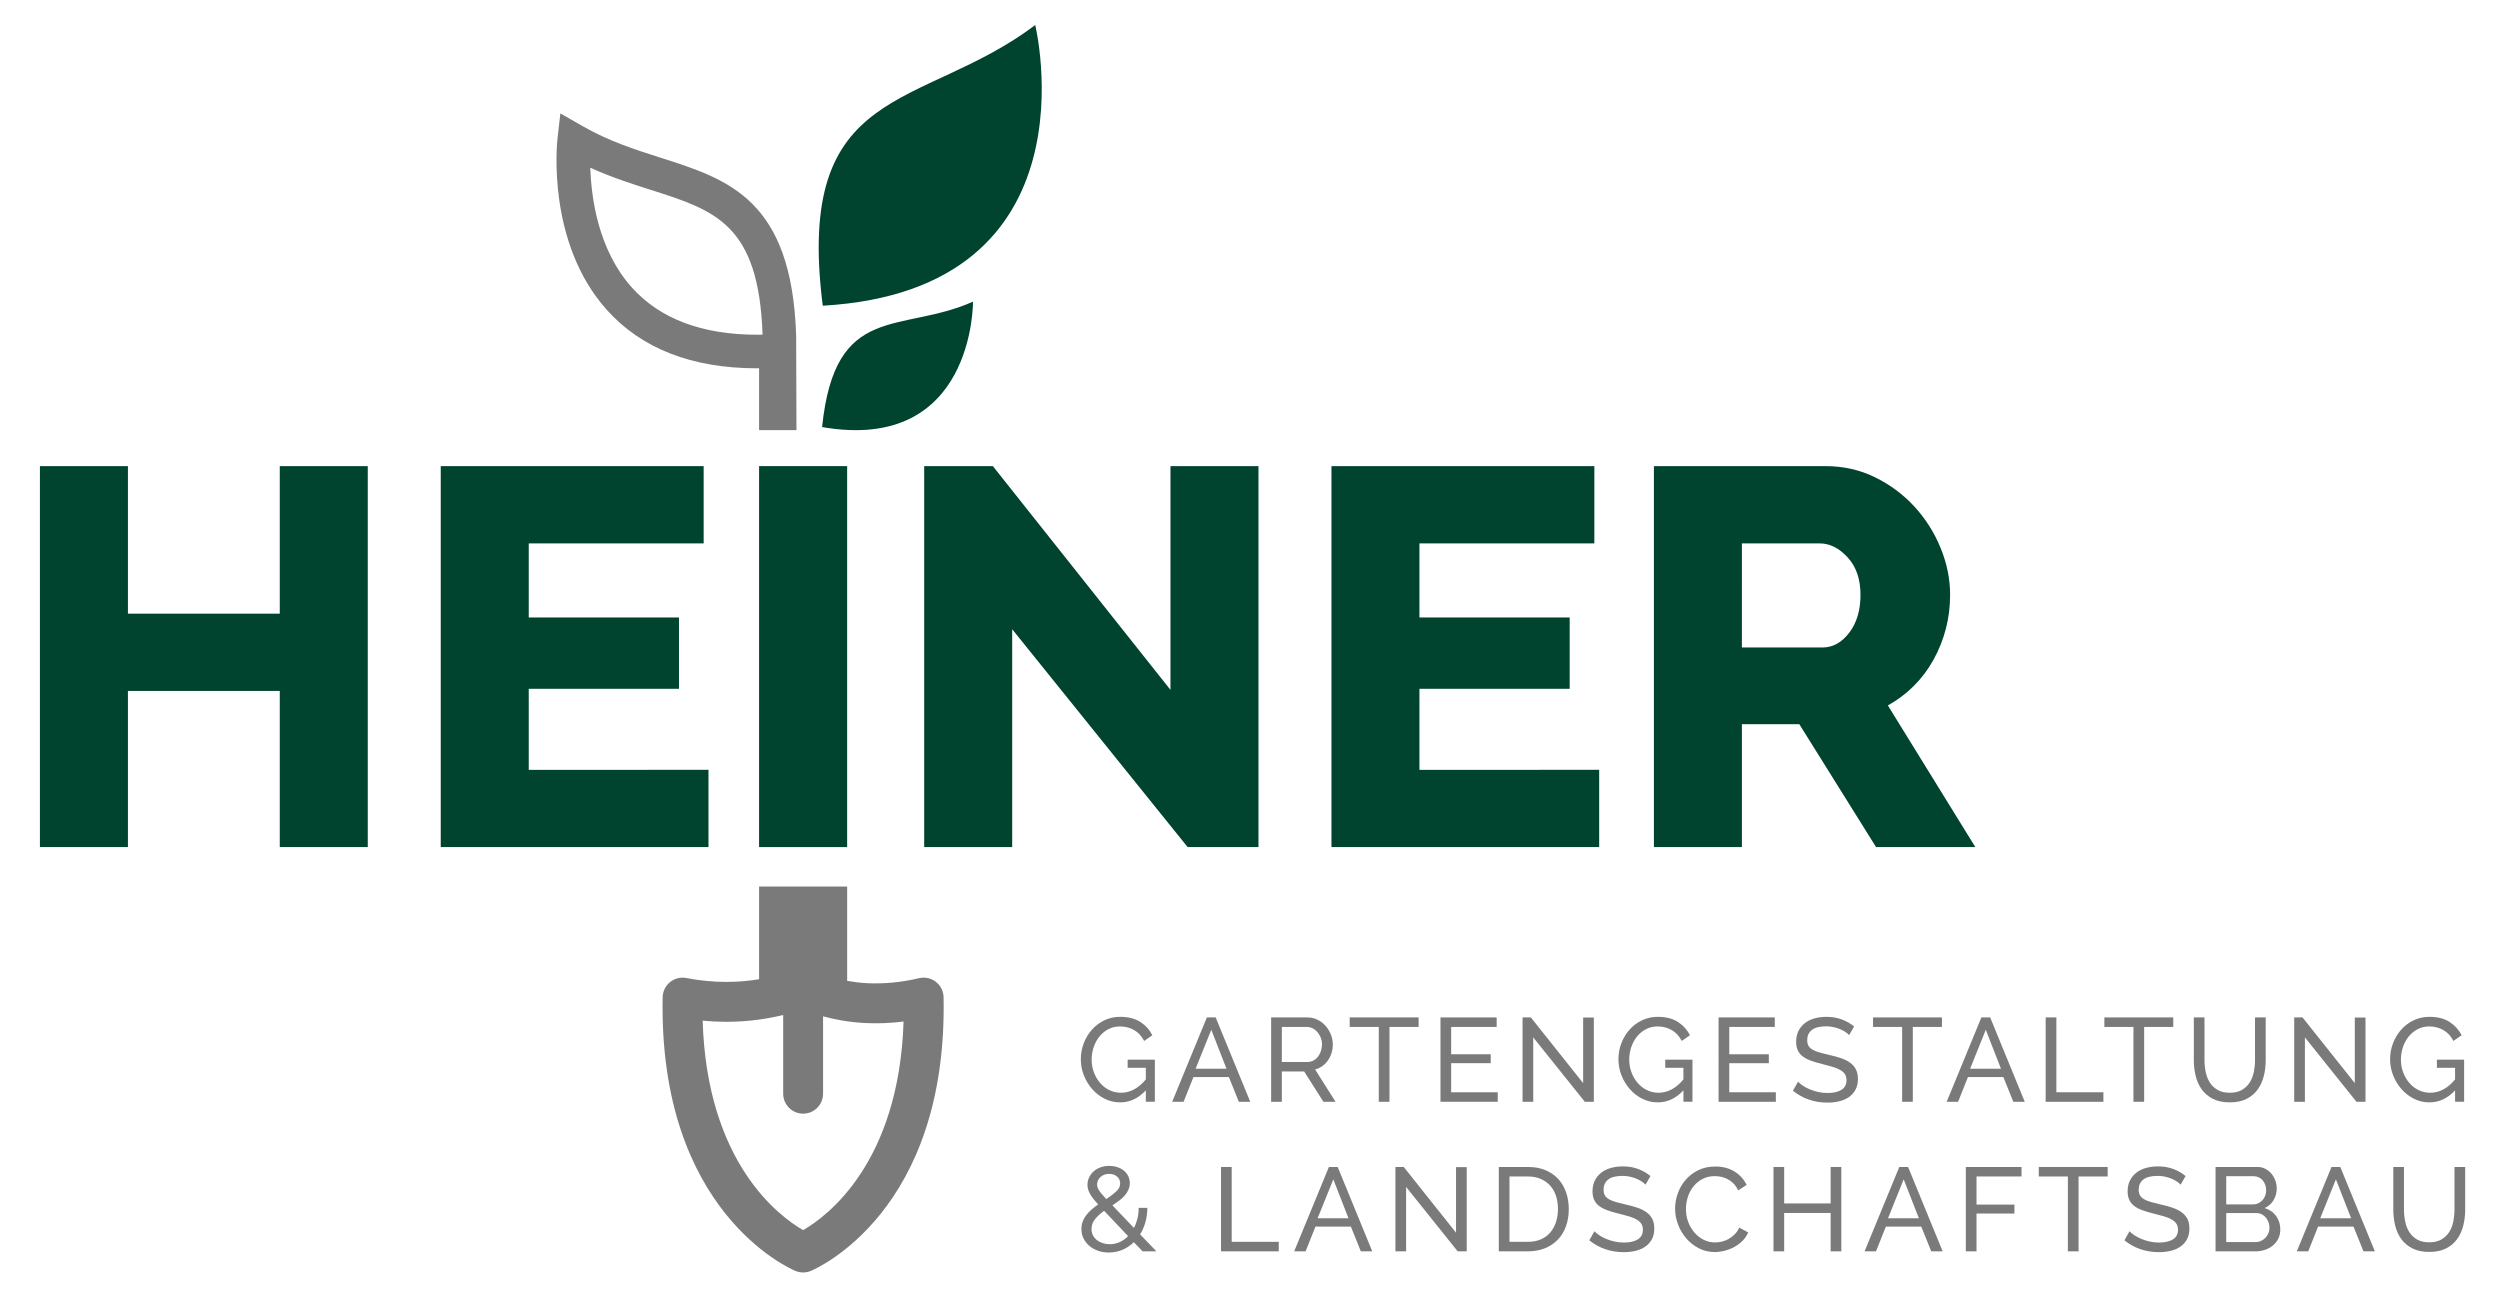 <?xml version="1.0" encoding="utf-8"?>
<!-- Generator: Adobe Illustrator 16.0.3, SVG Export Plug-In . SVG Version: 6.00 Build 0)  -->
<!DOCTYPE svg PUBLIC "-//W3C//DTD SVG 1.1//EN" "http://www.w3.org/Graphics/SVG/1.1/DTD/svg11.dtd">
<svg version="1.1" id="Ebene_1" xmlns="http://www.w3.org/2000/svg" xmlns:xlink="http://www.w3.org/1999/xlink" x="0px" y="0px"
	 width="376px" height="195.5px" viewBox="0 0 376 195.5" enable-background="new 0 0 376 195.5" xml:space="preserve">
<g>
	<path fill="#004430" d="M55.312,70.105v57.297H42.077v-23.484H19.24v23.484H6.004V70.105H19.24v22.193h22.837V70.105H55.312z"/>
	<path fill="#004430" d="M106.556,115.783v11.619H66.288V70.105h39.542v11.62H79.522v11.138h22.597v10.732H79.522v12.188H106.556z"
		/>
	<path fill="#004430" d="M152.233,94.638v32.764h-13.235V70.105h10.329l26.712,33.652V70.105h13.235v57.297h-10.654L152.233,94.638z
		"/>
	<path fill="#004430" d="M240.518,115.783v11.619H200.25V70.105h39.541v11.62h-26.307v11.138h22.596v10.732h-22.596v12.188H240.518z
		"/>
	<path fill="#004430" d="M248.748,127.402V70.105h25.826c2.688,0,5.178,0.564,7.465,1.694c2.285,1.13,4.262,2.609,5.932,4.438
		c1.666,1.829,2.971,3.901,3.912,6.213c0.943,2.315,1.414,4.655,1.414,7.021c0,1.775-0.217,3.484-0.646,5.124
		c-0.432,1.642-1.049,3.188-1.857,4.641c-0.805,1.453-1.789,2.758-2.943,3.915c-1.16,1.156-2.463,2.139-3.916,2.945l13.156,21.305
		h-14.932l-11.539-18.48h-8.637v18.48H248.748z M261.982,97.383h12.107c1.559,0,2.906-0.74,4.033-2.22
		c1.131-1.479,1.695-3.375,1.695-5.689c0-2.366-0.643-4.25-1.936-5.649c-1.291-1.398-2.691-2.098-4.197-2.098h-11.703V97.383z"/>
</g>
<g>
	<path fill="#7B7A7A" d="M172.331,163.992c-1.119,1.203-2.405,1.805-3.861,1.805c-0.845,0-1.628-0.184-2.349-0.555
		c-0.721-0.367-1.343-0.854-1.867-1.457c-0.524-0.6-0.938-1.287-1.242-2.063c-0.304-0.773-0.456-1.572-0.456-2.395
		c0-0.857,0.148-1.67,0.446-2.439c0.297-0.77,0.708-1.447,1.233-2.037c0.524-0.59,1.15-1.057,1.876-1.402
		c0.727-0.346,1.513-0.518,2.358-0.518c1.227,0,2.238,0.256,3.032,0.768c0.791,0.514,1.394,1.18,1.813,2.002l-1.233,0.857
		c-0.38-0.738-0.888-1.285-1.52-1.643c-0.63-0.359-1.339-0.537-2.127-0.537c-0.643,0-1.227,0.139-1.751,0.42
		c-0.524,0.279-0.971,0.648-1.339,1.107c-0.37,0.459-0.655,0.988-0.858,1.59c-0.203,0.604-0.304,1.225-0.304,1.867
		c0,0.68,0.113,1.32,0.34,1.922c0.226,0.602,0.536,1.131,0.929,1.59s0.858,0.818,1.394,1.08c0.536,0.264,1.118,0.395,1.751,0.395
		c1.382,0,2.628-0.668,3.735-2.002v-1.75h-2.733v-1.217h4.092v6.326h-1.359V163.992z"/>
	<path fill="#7B7A7A" d="M176.296,165.707l5.22-12.688h1.32l5.201,12.688h-1.716l-1.499-3.717h-5.328l-1.482,3.717H176.296z
		 M182.177,154.879l-2.36,5.861h4.648L182.177,154.879z"/>
	<path fill="#7B7A7A" d="M191.18,165.707V153.02h5.434c0.559,0,1.074,0.117,1.547,0.35c0.467,0.232,0.875,0.543,1.215,0.93
		s0.604,0.822,0.793,1.305c0.191,0.482,0.287,0.973,0.287,1.473c0,0.441-0.064,0.867-0.188,1.279
		c-0.125,0.41-0.305,0.783-0.535,1.115c-0.234,0.334-0.514,0.619-0.842,0.857c-0.326,0.24-0.693,0.412-1.098,0.52l3.072,4.859
		h-1.822l-2.896-4.557h-3.359v4.557H191.18z M192.787,159.721h3.844c0.334,0,0.635-0.072,0.902-0.213
		c0.27-0.145,0.498-0.338,0.688-0.582c0.191-0.242,0.34-0.527,0.447-0.848c0.105-0.322,0.162-0.656,0.162-1.002
		c0-0.357-0.064-0.693-0.188-1.01c-0.127-0.314-0.293-0.594-0.5-0.84c-0.209-0.242-0.455-0.434-0.732-0.57
		c-0.281-0.139-0.578-0.205-0.885-0.205h-3.738V159.721z"/>
	<path fill="#7B7A7A" d="M213.357,154.451h-4.379v11.256h-1.609v-11.256h-4.375v-1.432h10.363V154.451z"/>
	<path fill="#7B7A7A" d="M225.26,164.277v1.43h-8.613V153.02h8.451v1.432h-6.844v4.109h5.951v1.34h-5.951v4.377H225.26z"/>
	<path fill="#7B7A7A" d="M230.598,156.021v9.686h-1.607V153.02h1.25l7.863,9.883v-9.863h1.609v12.668h-1.359L230.598,156.021z"/>
	<path fill="#7B7A7A" d="M253.186,163.992c-1.119,1.203-2.406,1.805-3.861,1.805c-0.844,0-1.627-0.184-2.348-0.555
		c-0.721-0.367-1.346-0.854-1.867-1.457c-0.527-0.6-0.939-1.287-1.244-2.063c-0.301-0.773-0.453-1.572-0.453-2.395
		c0-0.857,0.148-1.67,0.445-2.439s0.709-1.447,1.232-2.037s1.15-1.057,1.877-1.402s1.514-0.518,2.357-0.518
		c1.227,0,2.238,0.256,3.031,0.768c0.791,0.514,1.395,1.18,1.814,2.002l-1.234,0.857c-0.381-0.738-0.887-1.285-1.52-1.643
		c-0.631-0.359-1.338-0.537-2.127-0.537c-0.641,0-1.227,0.139-1.75,0.42c-0.525,0.279-0.971,0.648-1.34,1.107
		s-0.654,0.988-0.857,1.59c-0.203,0.604-0.305,1.225-0.305,1.867c0,0.68,0.113,1.32,0.34,1.922c0.225,0.602,0.535,1.131,0.928,1.59
		c0.396,0.459,0.859,0.818,1.395,1.08c0.535,0.264,1.119,0.395,1.752,0.395c1.381,0,2.627-0.668,3.734-2.002v-1.75h-2.732v-1.217
		h4.092v6.326h-1.359V163.992z"/>
	<path fill="#7B7A7A" d="M267.088,164.277v1.43h-8.613V153.02h8.451v1.432h-6.844v4.109h5.951v1.34h-5.951v4.377H267.088z"/>
	<path fill="#7B7A7A" d="M278.111,155.684c-0.143-0.166-0.334-0.328-0.57-0.482c-0.238-0.156-0.508-0.295-0.807-0.422
		c-0.295-0.123-0.621-0.225-0.973-0.303c-0.352-0.076-0.717-0.115-1.098-0.115c-0.99,0-1.713,0.186-2.172,0.555
		c-0.459,0.367-0.686,0.875-0.686,1.518c0,0.346,0.064,0.631,0.195,0.857c0.129,0.227,0.338,0.42,0.615,0.58
		c0.281,0.162,0.631,0.303,1.045,0.42c0.416,0.119,0.912,0.246,1.482,0.375c0.656,0.145,1.248,0.309,1.781,0.492
		c0.527,0.186,0.98,0.414,1.355,0.689c0.375,0.273,0.662,0.607,0.857,1c0.197,0.393,0.297,0.875,0.297,1.445
		c0,0.609-0.121,1.135-0.357,1.582c-0.24,0.447-0.563,0.818-0.975,1.109c-0.41,0.291-0.896,0.506-1.457,0.643
		c-0.559,0.139-1.168,0.205-1.82,0.205c-0.979,0-1.904-0.15-2.779-0.455c-0.877-0.305-1.674-0.748-2.389-1.332l0.771-1.357
		c0.189,0.203,0.436,0.404,0.74,0.607s0.65,0.385,1.037,0.545c0.387,0.162,0.803,0.291,1.25,0.393
		c0.445,0.104,0.914,0.152,1.404,0.152c0.904,0,1.607-0.16,2.107-0.482c0.502-0.322,0.75-0.805,0.75-1.447
		c0-0.357-0.078-0.656-0.24-0.902c-0.16-0.244-0.398-0.455-0.705-0.633c-0.311-0.18-0.693-0.338-1.154-0.475
		s-0.979-0.277-1.564-0.42c-0.641-0.154-1.209-0.322-1.695-0.5c-0.488-0.18-0.896-0.393-1.225-0.643
		c-0.328-0.252-0.576-0.557-0.74-0.912c-0.168-0.357-0.252-0.785-0.252-1.287c0-0.607,0.113-1.143,0.34-1.607
		c0.225-0.467,0.541-0.857,0.945-1.18c0.408-0.322,0.889-0.563,1.451-0.725c0.559-0.16,1.164-0.24,1.82-0.24
		c0.857,0,1.631,0.131,2.322,0.393c0.691,0.264,1.305,0.613,1.84,1.055L278.111,155.684z"/>
	<path fill="#7B7A7A" d="M292.066,154.451h-4.379v11.256h-1.607v-11.256h-4.375v-1.432h10.361V154.451z"/>
	<path fill="#7B7A7A" d="M292.781,165.707L298,153.02h1.322l5.201,12.688h-1.717l-1.5-3.717h-5.326l-1.482,3.717H292.781z
		 M298.662,154.879l-2.359,5.861h4.646L298.662,154.879z"/>
	<path fill="#7B7A7A" d="M307.668,165.707V153.02h1.609v11.258h7.074v1.43H307.668z"/>
	<path fill="#7B7A7A" d="M326.857,154.451h-4.377v11.256h-1.609v-11.256h-4.375v-1.432h10.361V154.451z"/>
	<path fill="#7B7A7A" d="M335.346,164.35c0.738,0,1.354-0.143,1.842-0.428c0.486-0.287,0.879-0.66,1.168-1.119
		c0.293-0.457,0.498-0.982,0.619-1.572c0.117-0.588,0.178-1.188,0.178-1.795v-6.416h1.609v6.416c0,0.857-0.1,1.67-0.297,2.439
		c-0.197,0.768-0.51,1.443-0.938,2.027s-0.986,1.045-1.672,1.385c-0.684,0.34-1.514,0.51-2.492,0.51c-1.01,0-1.863-0.18-2.555-0.535
		c-0.691-0.357-1.246-0.832-1.672-1.422c-0.422-0.59-0.727-1.27-0.91-2.037c-0.186-0.768-0.275-1.557-0.275-2.367v-6.416h1.607
		v6.416c0,0.631,0.061,1.242,0.188,1.832c0.125,0.588,0.334,1.109,0.623,1.563c0.293,0.455,0.68,0.82,1.164,1.1
		C334.016,164.209,334.619,164.35,335.346,164.35z"/>
	<path fill="#7B7A7A" d="M346.656,156.021v9.686h-1.607V153.02h1.25l7.863,9.883v-9.863h1.607v12.668h-1.357L346.656,156.021z"/>
	<path fill="#7B7A7A" d="M369.242,163.992c-1.119,1.203-2.404,1.805-3.859,1.805c-0.844,0-1.629-0.184-2.35-0.555
		c-0.719-0.367-1.344-0.854-1.865-1.457c-0.527-0.6-0.939-1.287-1.244-2.063c-0.303-0.773-0.455-1.572-0.455-2.395
		c0-0.857,0.15-1.67,0.447-2.439s0.707-1.447,1.232-2.037c0.523-0.59,1.15-1.057,1.877-1.402s1.514-0.518,2.357-0.518
		c1.227,0,2.238,0.256,3.031,0.768c0.791,0.514,1.395,1.18,1.813,2.002l-1.232,0.857c-0.381-0.738-0.887-1.285-1.521-1.643
		c-0.629-0.359-1.338-0.537-2.125-0.537c-0.641,0-1.227,0.139-1.752,0.42c-0.523,0.279-0.969,0.648-1.338,1.107
		s-0.656,0.988-0.857,1.59c-0.203,0.604-0.305,1.225-0.305,1.867c0,0.68,0.113,1.32,0.34,1.922c0.225,0.602,0.535,1.131,0.928,1.59
		c0.395,0.459,0.857,0.818,1.395,1.08c0.535,0.264,1.117,0.395,1.752,0.395c1.381,0,2.627-0.668,3.732-2.002v-1.75h-2.732v-1.217
		h4.092v6.326h-1.359V163.992z"/>
	<path fill="#7B7A7A" d="M171.847,188.201l-1.321-1.377c-0.513,0.5-1.087,0.885-1.726,1.152c-0.635,0.27-1.318,0.402-2.045,0.402
		c-0.584,0-1.126-0.09-1.626-0.268c-0.5-0.18-0.936-0.426-1.305-0.742s-0.658-0.688-0.866-1.117
		c-0.209-0.428-0.313-0.898-0.313-1.41c0-0.418,0.068-0.801,0.205-1.152c0.137-0.352,0.322-0.678,0.554-0.975
		c0.232-0.297,0.5-0.574,0.804-0.832c0.304-0.254,0.623-0.502,0.957-0.74c-0.298-0.322-0.548-0.613-0.751-0.877
		c-0.203-0.262-0.367-0.51-0.491-0.74c-0.125-0.232-0.218-0.453-0.278-0.662c-0.059-0.207-0.089-0.424-0.089-0.65
		c0-0.406,0.083-0.785,0.25-1.137c0.167-0.35,0.396-0.654,0.688-0.91c0.292-0.256,0.638-0.455,1.037-0.6
		c0.399-0.143,0.831-0.213,1.295-0.213c0.429,0,0.831,0.059,1.207,0.178c0.375,0.119,0.703,0.293,0.981,0.518
		c0.281,0.227,0.501,0.502,0.662,0.824c0.161,0.32,0.243,0.676,0.243,1.07c0,0.357-0.07,0.691-0.208,1
		c-0.135,0.311-0.319,0.6-0.554,0.867c-0.231,0.268-0.509,0.521-0.829,0.76c-0.322,0.238-0.663,0.477-1.02,0.715l3.235,3.395
		c0.226-0.43,0.401-0.896,0.527-1.402s0.187-1.045,0.187-1.617h1.307c-0.015,0.775-0.111,1.496-0.296,2.162
		c-0.185,0.668-0.451,1.275-0.797,1.822l2.449,2.557H171.847z M166.916,187.129c0.536,0,1.036-0.107,1.501-0.322
		c0.466-0.215,0.881-0.512,1.25-0.895l-3.609-3.805c-0.56,0.404-1.016,0.824-1.367,1.26c-0.352,0.434-0.527,0.932-0.527,1.49
		c0,0.359,0.078,0.68,0.232,0.967c0.155,0.285,0.36,0.523,0.617,0.715c0.256,0.189,0.547,0.336,0.875,0.438
		C166.216,187.076,166.559,187.129,166.916,187.129z M165.004,178.176c0,0.131,0.02,0.264,0.062,0.393
		c0.042,0.133,0.114,0.277,0.214,0.438c0.101,0.162,0.242,0.35,0.42,0.564s0.405,0.471,0.679,0.768
		c0.608-0.404,1.108-0.785,1.501-1.143c0.393-0.359,0.589-0.762,0.589-1.217c0-0.416-0.155-0.758-0.463-1.025
		c-0.311-0.27-0.704-0.402-1.18-0.402c-0.536,0-0.974,0.156-1.313,0.473C165.174,177.34,165.004,177.723,165.004,178.176z"/>
	<path fill="#7B7A7A" d="M183.642,188.201v-12.688h1.607v11.258h7.075v1.43H183.642z"/>
	<path fill="#7B7A7A" d="M194.646,188.201l5.221-12.688h1.32l5.201,12.688h-1.717l-1.498-3.717h-5.328l-1.482,3.717H194.646z
		 M200.529,177.371l-2.361,5.861h4.648L200.529,177.371z"/>
	<path fill="#7B7A7A" d="M211.479,178.516v9.686h-1.607v-12.688h1.25l7.865,9.881v-9.863h1.607v12.67h-1.359L211.479,178.516z"/>
	<path fill="#7B7A7A" d="M225.418,188.201v-12.688h4.396c1.012,0,1.902,0.166,2.67,0.5c0.77,0.334,1.408,0.787,1.922,1.357
		c0.512,0.572,0.895,1.242,1.152,2.01c0.256,0.77,0.385,1.588,0.385,2.459c0,0.965-0.145,1.836-0.43,2.617s-0.695,1.447-1.23,2
		c-0.539,0.557-1.184,0.984-1.939,1.287c-0.758,0.305-1.602,0.457-2.529,0.457H225.418z M234.318,181.84
		c0-0.715-0.1-1.373-0.297-1.975c-0.195-0.602-0.488-1.117-0.875-1.547c-0.387-0.428-0.861-0.764-1.422-1.008
		c-0.559-0.246-1.197-0.367-1.91-0.367h-2.789v9.828h2.789c0.725,0,1.373-0.127,1.938-0.375c0.566-0.25,1.037-0.596,1.412-1.037
		s0.662-0.963,0.857-1.564C234.219,183.193,234.318,182.541,234.318,181.84z"/>
	<path fill="#7B7A7A" d="M247.486,178.176c-0.145-0.166-0.334-0.328-0.572-0.482c-0.236-0.154-0.506-0.295-0.805-0.42
		c-0.297-0.125-0.621-0.225-0.973-0.305c-0.352-0.076-0.717-0.115-1.098-0.115c-0.99,0-1.715,0.186-2.174,0.555
		c-0.457,0.369-0.686,0.875-0.686,1.518c0,0.346,0.064,0.631,0.195,0.859c0.129,0.225,0.338,0.418,0.617,0.58
		c0.279,0.16,0.629,0.301,1.045,0.42c0.416,0.117,0.91,0.244,1.482,0.375c0.654,0.143,1.246,0.307,1.779,0.492
		c0.527,0.184,0.98,0.414,1.355,0.688s0.664,0.607,0.859,1s0.295,0.877,0.295,1.447c0,0.607-0.119,1.135-0.357,1.582
		c-0.24,0.445-0.561,0.816-0.975,1.107c-0.41,0.291-0.896,0.506-1.455,0.643c-0.561,0.139-1.17,0.205-1.822,0.205
		c-0.979,0-1.904-0.15-2.779-0.455c-0.875-0.303-1.672-0.746-2.387-1.33l0.77-1.357c0.191,0.201,0.438,0.402,0.742,0.607
		c0.305,0.201,0.65,0.383,1.035,0.545c0.389,0.16,0.803,0.291,1.252,0.391c0.445,0.104,0.914,0.152,1.402,0.152
		c0.904,0,1.607-0.16,2.109-0.48c0.5-0.322,0.75-0.807,0.75-1.449c0-0.355-0.08-0.656-0.24-0.902
		c-0.162-0.244-0.398-0.455-0.707-0.633c-0.311-0.18-0.693-0.336-1.152-0.475c-0.461-0.137-0.979-0.277-1.564-0.418
		c-0.643-0.156-1.209-0.322-1.697-0.502c-0.488-0.178-0.895-0.393-1.223-0.643s-0.578-0.555-0.742-0.912
		c-0.166-0.357-0.252-0.785-0.252-1.285c0-0.609,0.115-1.145,0.34-1.609c0.227-0.465,0.543-0.857,0.947-1.18
		c0.406-0.32,0.887-0.563,1.449-0.723c0.559-0.162,1.166-0.242,1.822-0.242c0.857,0,1.631,0.131,2.322,0.395
		c0.691,0.262,1.303,0.613,1.838,1.055L247.486,178.176z"/>
	<path fill="#7B7A7A" d="M251.934,181.768c0-0.762,0.135-1.521,0.404-2.279c0.268-0.756,0.66-1.436,1.178-2.037
		c0.518-0.6,1.154-1.086,1.904-1.455s1.602-0.553,2.555-0.553c1.133,0,2.102,0.256,2.912,0.766c0.813,0.514,1.412,1.182,1.805,2.004
		l-1.268,0.82c-0.191-0.404-0.42-0.744-0.689-1.018c-0.266-0.273-0.559-0.496-0.875-0.662s-0.641-0.285-0.973-0.357
		c-0.334-0.07-0.662-0.107-0.984-0.107c-0.703,0-1.324,0.146-1.865,0.439c-0.545,0.291-0.998,0.672-1.367,1.143s-0.646,1-0.832,1.59
		s-0.275,1.182-0.275,1.779c0,0.666,0.109,1.301,0.328,1.902c0.223,0.602,0.527,1.135,0.922,1.6
		c0.393,0.465,0.855,0.834,1.391,1.107c0.541,0.273,1.123,0.412,1.752,0.412c0.334,0,0.678-0.043,1.029-0.127
		c0.352-0.082,0.688-0.217,1.01-0.4c0.322-0.186,0.621-0.418,0.902-0.697s0.51-0.617,0.688-1.01l1.342,0.732
		c-0.205,0.477-0.486,0.896-0.85,1.26s-0.775,0.67-1.232,0.922c-0.461,0.248-0.945,0.439-1.459,0.57
		c-0.51,0.131-1.01,0.195-1.5,0.195c-0.869,0-1.668-0.189-2.395-0.57c-0.727-0.383-1.354-0.879-1.885-1.492
		c-0.529-0.613-0.941-1.311-1.232-2.092C252.08,183.371,251.934,182.578,251.934,181.768z"/>
	<path fill="#7B7A7A" d="M276.934,175.514v12.688h-1.607v-5.771h-6.988v5.771h-1.607v-12.688h1.607v5.484h6.988v-5.484H276.934z"/>
	<path fill="#7B7A7A" d="M280.434,188.201l5.221-12.688h1.32l5.201,12.688h-1.717l-1.5-3.717h-5.326l-1.482,3.717H280.434z
		 M286.314,177.371l-2.359,5.861h4.646L286.314,177.371z"/>
	<path fill="#7B7A7A" d="M295.66,188.201v-12.688h8.379v1.43h-6.771v4.234h5.701v1.342h-5.701v5.682H295.66z"/>
	<path fill="#7B7A7A" d="M316.994,176.943h-4.379v11.258h-1.607v-11.258h-4.375v-1.43h10.361V176.943z"/>
	<path fill="#7B7A7A" d="M327.967,178.176c-0.143-0.166-0.332-0.328-0.574-0.482c-0.236-0.154-0.502-0.295-0.801-0.42
		s-0.625-0.225-0.977-0.305c-0.352-0.076-0.717-0.115-1.098-0.115c-0.986,0-1.713,0.186-2.17,0.555
		c-0.461,0.369-0.688,0.875-0.688,1.518c0,0.346,0.064,0.631,0.195,0.859c0.133,0.225,0.336,0.418,0.617,0.58
		c0.279,0.16,0.627,0.301,1.047,0.42c0.416,0.117,0.91,0.244,1.482,0.375c0.656,0.143,1.246,0.307,1.777,0.492
		c0.529,0.184,0.984,0.414,1.357,0.688c0.377,0.273,0.66,0.607,0.859,1c0.195,0.393,0.293,0.877,0.293,1.447
		c0,0.607-0.117,1.135-0.357,1.582c-0.238,0.445-0.563,0.816-0.973,1.107c-0.412,0.291-0.896,0.506-1.459,0.643
		c-0.559,0.139-1.166,0.205-1.82,0.205c-0.977,0-1.904-0.15-2.779-0.455c-0.877-0.303-1.67-0.746-2.385-1.33l0.768-1.357
		c0.189,0.201,0.439,0.402,0.74,0.607c0.305,0.201,0.65,0.383,1.037,0.545c0.387,0.16,0.805,0.291,1.25,0.391
		c0.449,0.104,0.914,0.152,1.404,0.152c0.904,0,1.607-0.16,2.107-0.48c0.502-0.322,0.754-0.807,0.754-1.449
		c0-0.355-0.084-0.656-0.244-0.902c-0.16-0.244-0.395-0.455-0.705-0.633c-0.311-0.18-0.695-0.336-1.152-0.475
		c-0.459-0.137-0.98-0.277-1.563-0.418c-0.645-0.156-1.211-0.322-1.699-0.502c-0.488-0.178-0.896-0.393-1.225-0.643
		s-0.574-0.555-0.74-0.912c-0.168-0.357-0.25-0.785-0.25-1.285c0-0.609,0.111-1.145,0.34-1.609c0.227-0.465,0.543-0.857,0.947-1.18
		c0.402-0.32,0.887-0.563,1.447-0.723c0.559-0.162,1.168-0.242,1.82-0.242c0.857,0,1.635,0.131,2.326,0.395
		c0.688,0.262,1.303,0.613,1.838,1.055L327.967,178.176z"/>
	<path fill="#7B7A7A" d="M342.957,184.93c0,0.49-0.096,0.936-0.293,1.34c-0.195,0.406-0.465,0.752-0.805,1.037
		s-0.732,0.508-1.178,0.66c-0.447,0.156-0.928,0.234-1.441,0.234h-6.021v-12.688h6.309c0.439,0,0.84,0.096,1.197,0.287
		c0.359,0.189,0.662,0.438,0.912,0.74c0.248,0.303,0.441,0.648,0.58,1.037c0.137,0.387,0.205,0.777,0.205,1.17
		c0,0.631-0.158,1.215-0.473,1.75c-0.316,0.537-0.766,0.938-1.35,1.197c0.727,0.215,1.301,0.611,1.725,1.189
		C342.746,183.461,342.957,184.145,342.957,184.93z M334.826,176.906v4.236h4.039c0.287,0,0.549-0.057,0.789-0.17
		c0.236-0.113,0.441-0.266,0.613-0.455c0.174-0.191,0.313-0.414,0.414-0.672c0.1-0.254,0.15-0.527,0.15-0.813
		c0-0.297-0.047-0.576-0.141-0.84c-0.098-0.262-0.227-0.488-0.387-0.678c-0.16-0.191-0.359-0.34-0.59-0.447s-0.48-0.162-0.74-0.162
		H334.826z M341.332,184.645c0-0.285-0.051-0.563-0.152-0.832c-0.1-0.268-0.238-0.502-0.41-0.705
		c-0.174-0.203-0.379-0.363-0.615-0.482c-0.24-0.119-0.5-0.178-0.787-0.178h-4.541v4.359h4.414c0.299,0,0.574-0.059,0.824-0.18
		c0.25-0.117,0.471-0.275,0.66-0.473c0.191-0.195,0.34-0.426,0.445-0.688C341.279,185.205,341.332,184.93,341.332,184.645z"/>
	<path fill="#7B7A7A" d="M345.441,188.201l5.219-12.688h1.32l5.201,12.688h-1.715l-1.5-3.717h-5.328l-1.48,3.717H345.441z
		 M351.322,177.371l-2.361,5.861h4.648L351.322,177.371z"/>
	<path fill="#7B7A7A" d="M365.348,186.844c0.738,0,1.354-0.145,1.842-0.43c0.486-0.285,0.879-0.658,1.17-1.117
		s0.496-0.982,0.617-1.574c0.117-0.588,0.178-1.188,0.178-1.795v-6.414h1.609v6.414c0,0.859-0.1,1.672-0.297,2.439
		c-0.195,0.768-0.51,1.445-0.938,2.029c-0.428,0.582-0.986,1.045-1.672,1.383c-0.682,0.34-1.514,0.51-2.492,0.51
		c-1.01,0-1.863-0.178-2.553-0.535c-0.693-0.357-1.248-0.83-1.674-1.42c-0.422-0.592-0.727-1.27-0.91-2.037
		c-0.186-0.77-0.275-1.559-0.275-2.369v-6.414h1.607v6.414c0,0.631,0.061,1.242,0.188,1.832c0.125,0.59,0.334,1.111,0.623,1.563
		c0.293,0.455,0.68,0.82,1.164,1.1C364.018,186.703,364.621,186.844,365.348,186.844z"/>
</g>
<path fill="#004430" d="M155.697,3.765c0,0,9.718,39.805-31.955,42.215C119.455,12.24,138.572,16.7,155.697,3.765z"/>
<path fill="#004430" d="M146.34,45.368c0,0,0.226,22.839-22.698,18.863C125.593,45.376,135.404,50.219,146.34,45.368z"/>
<rect x="114.166" y="70.105" fill="#004430" width="13.245" height="57.297"/>
<path fill="#7B7A7A" d="M141.914,149.98c-0.017-0.908-0.445-1.758-1.163-2.314c-0.718-0.555-1.653-0.758-2.531-0.545
	c-2.631,0.629-5.368,0.873-7.784,0.754c-1.113-0.057-2.112-0.189-3.024-0.352v-14.191h-13.245v13.945
	c-1.426,0.236-3.086,0.404-4.934,0.404c-2,0-4.015-0.197-5.991-0.584c-0.872-0.172-1.771,0.051-2.462,0.607
	c-0.689,0.557-1.099,1.389-1.116,2.275c-0.631,32.254,19.134,40.822,19.975,41.172c0.368,0.152,0.758,0.227,1.149,0.227
	c0.39,0,0.78-0.074,1.147-0.227C122.777,190.803,142.545,182.234,141.914,149.98z M120.788,185.014
	c-3.646-2.107-14.462-10.143-15.11-31.506c1.185,0.115,2.372,0.172,3.556,0.172c3.449,0,6.369-0.49,8.557-1.029v11.842
	c0,1.656,1.343,3,2.999,3s2.999-1.344,2.999-3v-11.641c1.707,0.471,3.839,0.887,6.347,1.012c1.814,0.096,3.809,0.021,5.761-0.229
	C135.208,174.9,124.426,182.91,120.788,185.014z"/>
<path fill="#7B7A7A" d="M119.741,50.449c-0.658-20.434-10.203-23.481-20.29-26.696c-3.858-1.229-7.848-2.501-11.839-4.789
	l-3.333-1.911l-0.434,3.819c-0.071,0.631-1.649,15.578,7.388,25.698c5.227,5.854,12.835,8.822,22.612,8.822
	c0.001,0,0.218-0.01,0.321-0.012v9.313h5.623L119.741,50.449z M113.845,50.341c-8.263-0.001-14.596-2.395-18.822-7.111
	c-5.04-5.627-6.099-13.422-6.242-18.003c3.19,1.447,6.3,2.438,9.136,3.342c9.672,3.081,16.208,5.165,16.771,21.764
	c-0.283,0.006-0.563,0.009-0.838,0.009C113.848,50.341,113.847,50.341,113.845,50.341z"/>
</svg>
